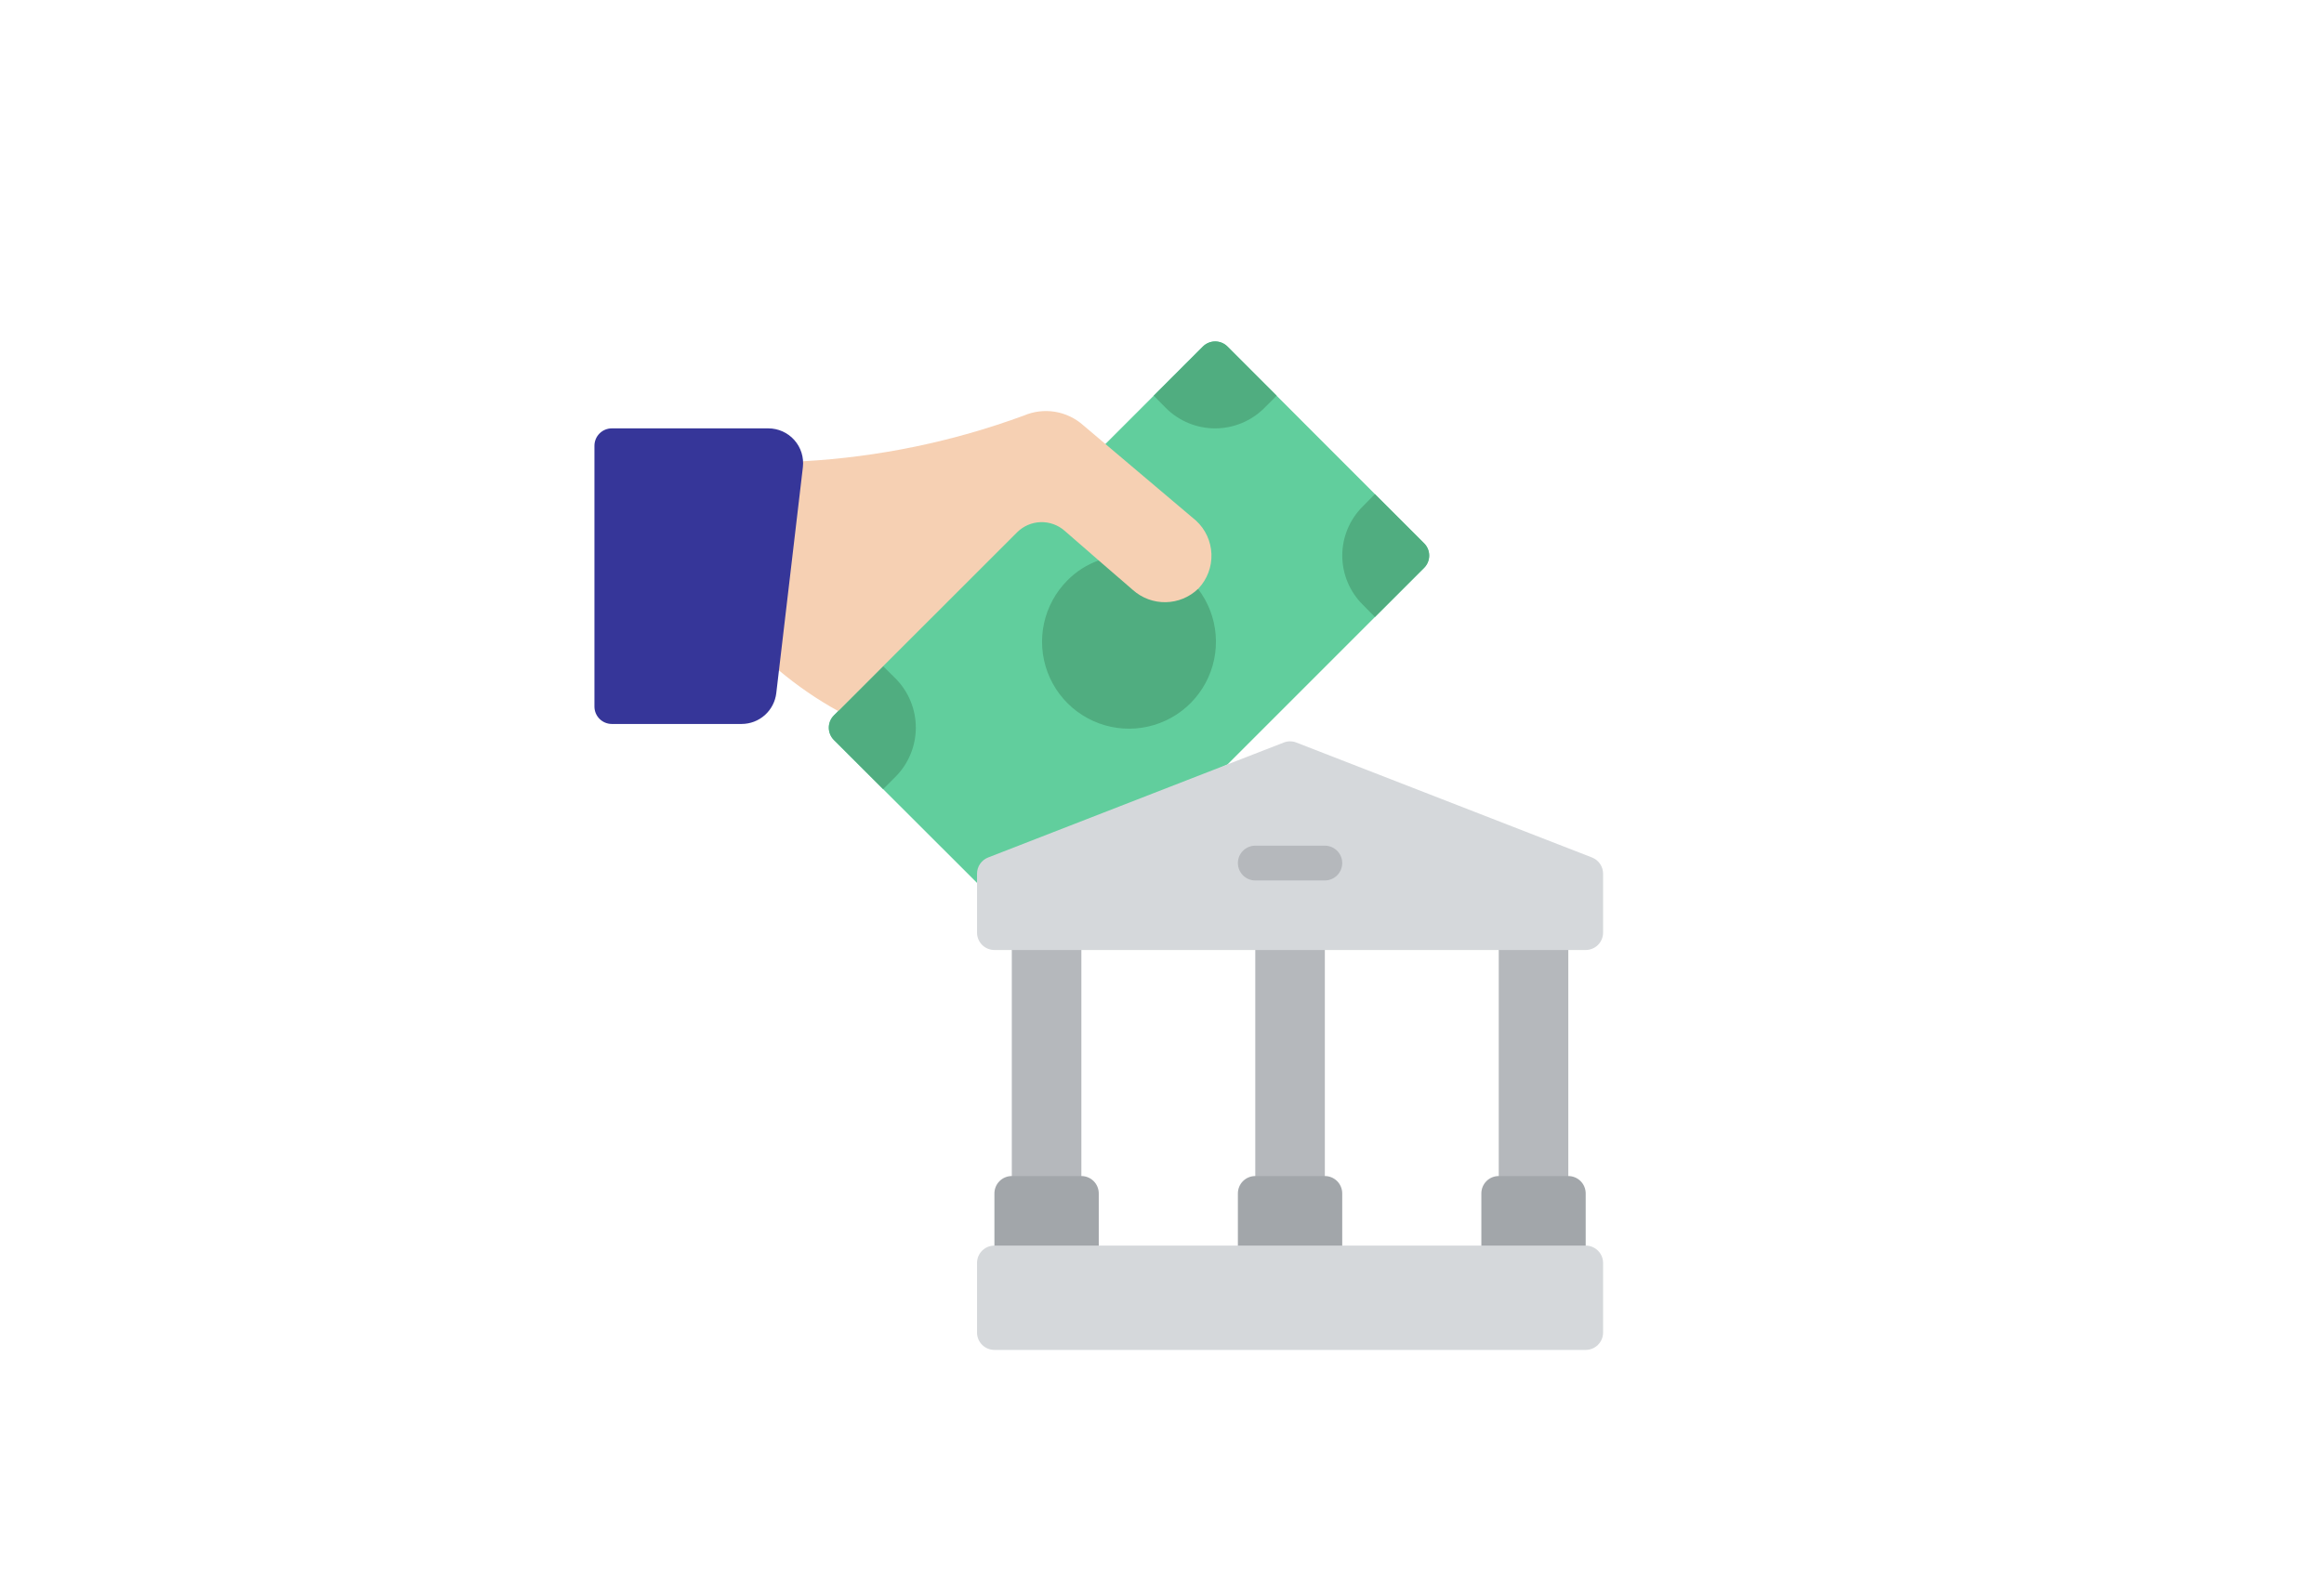 <?xml version="1.0" encoding="UTF-8"?>
<svg xmlns="http://www.w3.org/2000/svg" width="294" height="200" viewBox="0 0 294 200" fill="none">
  <rect width="294" height="200" fill="white"></rect>
  <path d="M105.78 86.76L106.033 89.97L105.485 90.518C105.075 90.93 104.845 91.487 104.845 92.069C104.845 92.65 105.075 93.207 105.485 93.62L123.6 111.708L155.28 96.728L180.162 71.846C180.571 71.434 180.8 70.877 180.8 70.296C180.8 69.716 180.571 69.159 180.162 68.746L155.28 43.842C154.868 43.433 154.31 43.203 153.729 43.203C153.148 43.203 152.59 43.433 152.178 43.842L139.836 56.18L135.761 56.4L105.78 86.76Z" fill="#61CE9D"></path>
  <path d="M128 118H136.8V151H128V118Z" fill="#B5B8BC"></path>
  <path d="M189.6 118H198.4V151H189.6V118Z" fill="#B5B8BC"></path>
  <path d="M158.8 118H167.6V151H158.8V118Z" fill="#B5B8BC"></path>
  <path d="M139 159.8V151C139 150.417 138.768 149.857 138.355 149.444C137.943 149.032 137.383 148.8 136.8 148.8H128C127.416 148.8 126.857 149.032 126.444 149.444C126.032 149.857 125.8 150.417 125.8 151V159.8H139Z" fill="#A2A6AA"></path>
  <path d="M200.6 159.8V151C200.6 150.417 200.368 149.857 199.956 149.444C199.543 149.032 198.983 148.8 198.4 148.8H189.6C189.016 148.8 188.457 149.032 188.044 149.444C187.632 149.857 187.4 150.417 187.4 151V159.8H200.6Z" fill="#A2A6AA"></path>
  <path d="M169.8 159.8V151C169.8 150.417 169.568 149.857 169.156 149.444C168.743 149.032 168.184 148.8 167.6 148.8H158.8C158.217 148.8 157.657 149.032 157.244 149.444C156.832 149.857 156.6 150.417 156.6 151V159.8H169.8Z" fill="#A2A6AA"></path>
  <path d="M200.6 120.2H125.8C125.217 120.2 124.657 119.968 124.244 119.556C123.832 119.143 123.6 118.583 123.6 118V110.544C123.6 110.101 123.734 109.668 123.985 109.302C124.235 108.936 124.59 108.654 125.004 108.494L162.404 93.95C162.916 93.749 163.484 93.749 163.996 93.95L201.396 108.494C201.81 108.654 202.165 108.936 202.415 109.302C202.666 109.668 202.8 110.101 202.8 110.544V118C202.8 118.583 202.568 119.143 202.156 119.556C201.743 119.968 201.184 120.2 200.6 120.2Z" fill="#D5D8DB"></path>
  <path d="M200.6 157.6H125.8C124.585 157.6 123.6 158.585 123.6 159.8V168.6C123.6 169.815 124.585 170.8 125.8 170.8H200.6C201.815 170.8 202.8 169.815 202.8 168.6V159.8C202.8 158.585 201.815 157.6 200.6 157.6Z" fill="#D5D8DB"></path>
  <path d="M151.558 74.508C152.844 76.187 153.618 78.201 153.789 80.308C153.96 82.416 153.52 84.528 152.521 86.392C151.523 88.256 150.008 89.793 148.158 90.818C146.309 91.843 144.203 92.314 142.093 92.173C139.984 92.032 137.959 91.286 136.262 90.025C134.565 88.763 133.268 87.039 132.525 85.059C131.783 83.079 131.627 80.927 132.076 78.861C132.525 76.794 133.561 74.901 135.058 73.408C136.153 72.298 137.484 71.449 138.952 70.922L151.558 74.508Z" fill="#50AD80"></path>
  <path d="M113.282 98.288L111.72 99.85L105.494 93.624C105.084 93.212 104.854 92.654 104.854 92.073C104.854 91.492 105.084 90.934 105.494 90.522L111.72 84.296L113.282 85.836C114.93 87.489 115.856 89.728 115.856 92.062C115.856 94.396 114.93 96.635 113.282 98.288Z" fill="#50AD80"></path>
  <path d="M161.506 50.064L159.944 51.626C158.291 53.274 156.052 54.2 153.718 54.2C151.384 54.2 149.145 53.274 147.492 51.626L145.952 50.064L152.178 43.838C152.59 43.428 153.148 43.198 153.729 43.198C154.31 43.198 154.868 43.428 155.28 43.838L161.506 50.064Z" fill="#50AD80"></path>
  <path d="M180.162 71.844L173.936 78.07L172.396 76.508C171.576 75.694 170.924 74.726 170.48 73.659C170.035 72.593 169.806 71.449 169.806 70.293C169.806 69.137 170.035 67.993 170.48 66.926C170.924 65.86 171.576 64.892 172.396 64.078L173.936 62.516L180.162 68.742C180.572 69.154 180.802 69.712 180.802 70.293C180.802 70.874 180.572 71.432 180.162 71.844Z" fill="#50AD80"></path>
  <path d="M128.66 67.36C129.451 66.566 130.514 66.103 131.635 66.066C132.755 66.029 133.847 66.421 134.688 67.162C136.096 68.416 143.334 74.662 143.334 74.662C144.474 75.675 145.953 76.222 147.478 76.193C149.003 76.165 150.461 75.563 151.562 74.508L151.628 74.442C152.172 73.862 152.596 73.179 152.875 72.434C153.154 71.689 153.283 70.895 153.255 70.1C153.226 69.305 153.041 68.523 152.708 67.8C152.376 67.077 151.905 66.427 151.32 65.886L137.038 53.808C136.033 52.912 134.794 52.32 133.466 52.102C132.137 51.883 130.774 52.048 129.536 52.576C120.562 55.879 111.147 57.829 101.6 58.362L95 58.6V82.8L98.542 84.824C100.87 86.777 103.381 88.501 106.04 89.972L128.66 67.36Z" fill="#F6D0B3"></path>
  <path d="M75.2 89.4C75.2 89.983 75.432 90.543 75.845 90.956C76.257 91.368 76.817 91.6 77.4 91.6H93.825C94.905 91.597 95.946 91.2 96.752 90.483C97.559 89.765 98.075 88.778 98.203 87.706L101.569 59.106C101.641 58.49 101.581 57.865 101.394 57.274C101.207 56.682 100.897 56.137 100.484 55.674C100.072 55.21 99.566 54.84 99 54.586C98.434 54.332 97.821 54.2 97.2 54.2H77.4C76.817 54.2 76.257 54.432 75.845 54.844C75.432 55.257 75.2 55.816 75.2 56.4V89.4Z" fill="#363699"></path>
  <path d="M167.6 111.4H158.8C158.217 111.4 157.657 111.168 157.244 110.756C156.832 110.343 156.6 109.783 156.6 109.2C156.6 108.617 156.832 108.057 157.244 107.644C157.657 107.232 158.217 107 158.8 107H167.6C168.184 107 168.743 107.232 169.156 107.644C169.568 108.057 169.8 108.617 169.8 109.2C169.8 109.783 169.568 110.343 169.156 110.756C168.743 111.168 168.184 111.4 167.6 111.4Z" fill="#B5B8BC"></path>
</svg>
